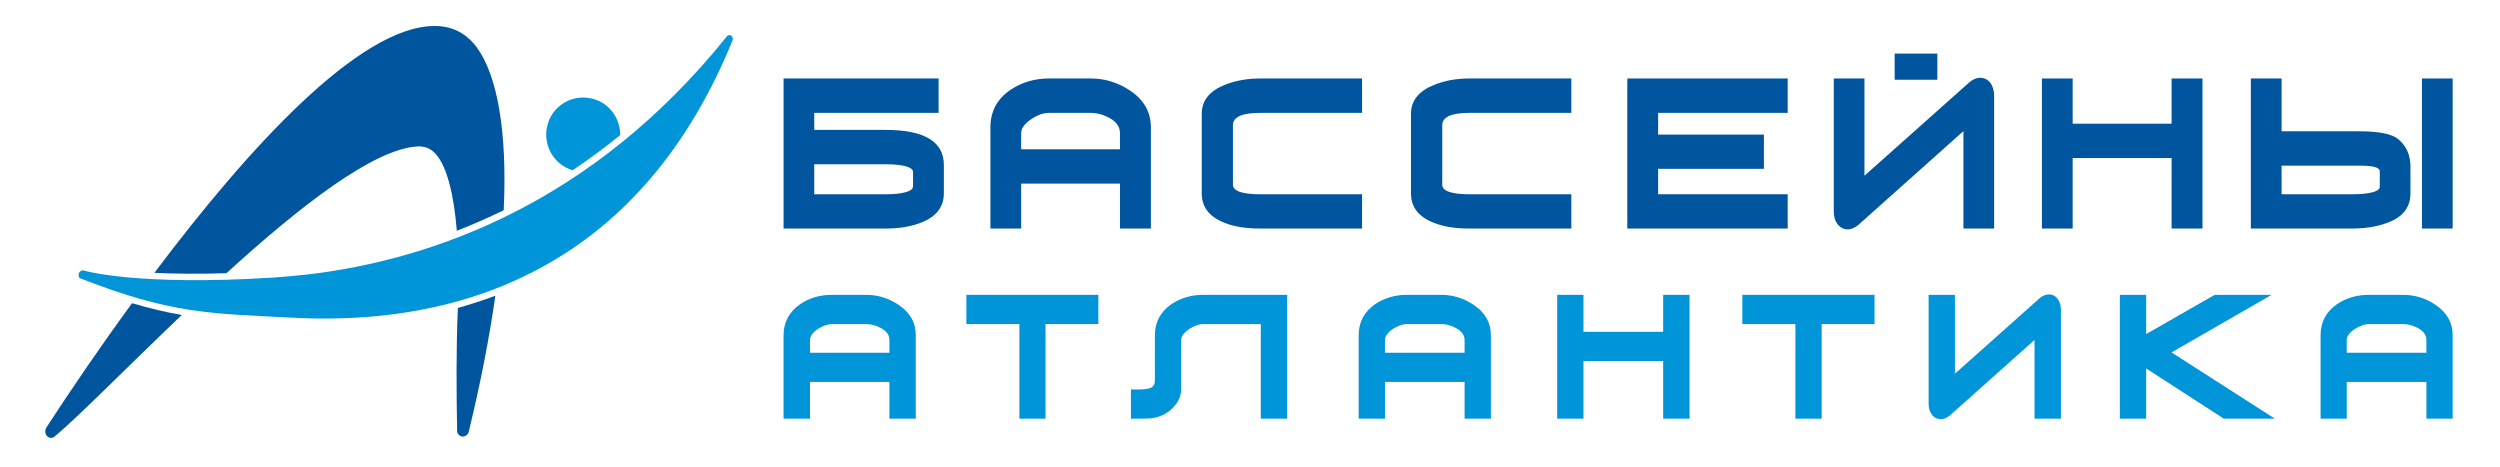 <?xml version="1.0" encoding="UTF-8"?> <svg xmlns="http://www.w3.org/2000/svg" width="498" height="93" viewBox="0 0 498 93" fill="none"> <path d="M233.384 60.564C231.181 62.084 230.051 64.159 230.051 66.773V75.777C230.051 76.583 229.75 77.048 229.08 77.319C228.736 77.421 228.077 77.588 226.76 77.588H225.283V83.397H226.769C228.638 83.397 229.128 83.358 229.361 83.321C231.502 83.026 233.166 82.034 234.356 80.383C234.973 79.486 235.291 78.555 235.291 77.587V67.746C235.291 66.988 235.833 66.247 236.912 65.522C237.932 64.888 238.862 64.552 239.697 64.552H251.149V83.397H256.404V58.734H239.669C237.318 58.734 235.219 59.347 233.384 60.564Z" fill="#0094D9"></path> <path d="M178.872 60.649C176.958 59.378 174.837 58.734 172.557 58.734H165.712C163.353 58.734 161.23 59.347 159.432 60.564C157.222 62.084 156.086 64.159 156.086 66.772V83.396H161.35V76.083H177.173V83.396H182.423V66.772C182.421 64.233 181.244 62.17 178.872 60.649ZM161.35 67.746C161.35 66.988 161.872 66.247 162.931 65.522C163.952 64.887 164.906 64.552 165.712 64.552H172.525C173.553 64.552 174.575 64.832 175.571 65.396C176.664 65.996 177.172 66.772 177.172 67.746V70.268H161.348L161.35 67.746Z" fill="#0094D9"></path> <path d="M192.5 64.552H203.064V83.397H208.268V64.552H218.79V58.734H192.5V64.552Z" fill="#0094D9"></path> <path d="M331.302 66.097H315.427V58.734H310.191V83.397H315.427V71.911H331.302V83.397H336.559V58.734H331.302V66.097Z" fill="#0094D9"></path> <path d="M485.039 60.649C483.119 59.378 480.994 58.734 478.705 58.734H471.851C469.502 58.734 467.401 59.347 465.567 60.564C463.356 62.084 462.26 64.159 462.26 66.773V83.397H467.469V76.083H483.339V83.397H488.569V66.773C488.569 64.233 487.372 62.171 485.039 60.649ZM467.469 67.746C467.469 66.988 468.015 66.247 469.09 65.522C470.107 64.888 471.051 64.552 471.862 64.552H478.683C479.688 64.552 480.725 64.832 481.738 65.397C482.809 65.996 483.337 66.773 483.337 67.746V70.268H467.467V67.746H467.469Z" fill="#0094D9"></path> <path d="M452.501 58.734H441.165L427.514 66.544V58.734H422.274V83.397H427.514V73.392L442.98 83.397H453.147L432.566 70.201L452.501 58.734Z" fill="#0094D9"></path> <path d="M406.283 59.411L389.423 74.444V58.733H384.181V80.447C384.181 81.244 384.353 81.906 384.746 82.447C385.162 83.142 385.841 83.494 386.588 83.494C387.252 83.494 387.831 83.238 388.434 82.736L405.276 67.715V83.393H410.536V61.649C410.536 60.878 410.326 60.192 409.937 59.611C409.146 58.417 407.576 58.297 406.283 59.411Z" fill="#0094D9"></path> <path d="M293.432 60.649C291.49 59.378 289.384 58.734 287.084 58.734H280.243C277.893 58.734 275.796 59.347 273.955 60.564C271.768 62.084 270.65 64.159 270.65 66.773V83.397H275.883V76.083H291.748V83.397H296.983V66.773C296.981 64.233 295.769 62.171 293.432 60.649ZM275.881 67.746C275.881 66.988 276.412 66.247 277.456 65.522C278.476 64.888 279.42 64.552 280.259 64.552H287.084C288.117 64.552 289.124 64.832 290.112 65.397C291.208 65.996 291.748 66.773 291.748 67.746V70.268H275.883L275.881 67.746Z" fill="#0094D9"></path> <path d="M347.074 64.552H357.647V83.397H362.876V64.552H373.407V58.734H347.074V64.552Z" fill="#0094D9"></path> <path d="M176.441 25.876H162.198V22.484H186.967V15.633H156.086V45.526H176.428C179.095 45.526 181.449 45.132 183.461 44.355C186.488 43.18 188.017 41.234 188.017 38.541V32.842C188.017 28.227 184.14 25.876 176.441 25.876ZM162.198 32.72H176.404C179.888 32.72 181.877 33.287 181.877 34.248V37.132C181.877 38.099 179.887 38.696 176.404 38.696H162.198V32.72Z" fill="#00559F"></path> <path d="M488.567 15.633H482.455V45.526H488.567V15.633Z" fill="#00559F"></path> <path d="M224.978 17.956C222.633 16.428 220.062 15.632 217.31 15.632H208.935C206.081 15.632 203.525 16.404 201.31 17.882C198.641 19.675 197.292 22.176 197.292 25.337V45.523H203.414V36.572H223.098V45.523H229.255V25.339C229.255 22.281 227.798 19.785 224.978 17.956ZM203.414 26.525C203.414 25.536 204.121 24.599 205.474 23.708C206.723 22.873 207.885 22.486 208.933 22.486H217.279C218.542 22.486 219.795 22.832 221.073 23.539C222.429 24.289 223.096 25.287 223.096 26.527V29.734H203.412V26.525H203.414Z" fill="#00559F"></path> <path d="M477.766 27.744C476.495 26.685 473.961 26.154 469.914 26.154H454.493V15.633H448.369V45.526H468.402C471.061 45.526 473.413 45.178 475.405 44.433C478.589 43.33 480.162 41.327 480.162 38.541V33.196C480.162 30.916 479.341 29.072 477.766 27.744ZM474.048 37.239C474.048 38.152 471.985 38.696 468.494 38.696H454.493V33.005H470.419C472.729 33.005 474.048 33.379 474.048 34.102V37.239Z" fill="#00559F"></path> <path d="M385.919 10.674H377.416V15.886H385.919V10.674Z" fill="#00559F"></path> <path d="M243.963 16.906C240.916 18.127 239.391 20.055 239.391 22.642V38.54C239.391 41.258 240.905 43.215 243.939 44.39C245.863 45.161 248.216 45.525 250.989 45.525H271.323V38.696H250.989C248.513 38.696 245.597 38.359 245.597 36.819V24.944C245.597 23.31 247.418 22.484 250.989 22.484H271.323V15.633H250.989C248.373 15.633 246.005 16.085 243.963 16.906Z" fill="#00559F"></path> <path d="M392.259 16.428L371.401 35V15.633H365.288V42.09C365.288 43.04 365.487 43.839 365.913 44.482C366.443 45.268 367.184 45.694 368.079 45.694C368.789 45.694 369.523 45.362 370.215 44.772L391.116 26.115V45.525H397.228V19.049C397.228 18.127 396.994 17.319 396.57 16.628C395.625 15.246 393.792 15.08 392.259 16.428Z" fill="#00559F"></path> <path d="M432.583 24.642H412.875V15.633H406.75V45.525H412.875V31.485H432.583V45.525H438.736V15.633H432.583V24.642Z" fill="#00559F"></path> <path d="M285.692 16.906C282.612 18.127 281.068 20.055 281.068 22.642V38.54C281.068 41.258 282.586 43.215 285.64 44.39C287.56 45.161 289.925 45.525 292.669 45.525H313.01V38.696H292.669C290.207 38.696 287.295 38.359 287.295 36.819V24.944C287.295 23.31 289.106 22.484 292.669 22.484H313.01V15.633H292.669C290.043 15.633 287.697 16.085 285.692 16.906Z" fill="#00559F"></path> <path d="M324.158 45.525H356.107V38.696H330.3V33.63H351.367V26.811H330.3V22.484H356.107V15.633H324.158V45.525Z" fill="#00559F"></path> <path fill-rule="evenodd" clip-rule="evenodd" d="M145.912 8.06C146.058 7.673 145.94 7.274 145.657 7.086C145.519 7.02 145.401 6.979 145.255 7.005C145.043 7.02 144.848 7.125 144.726 7.33C117.972 40.6 86.128 51.617 61.851 54.608C59.243 54.907 56.703 55.147 54.25 55.306C27.229 56.98 16.913 53.957 16.699 53.887C16.581 53.869 16.508 53.845 16.41 53.869C16.113 53.902 15.853 54.107 15.714 54.42C15.563 54.828 15.653 55.278 15.96 55.422C16 55.455 16.022 55.455 16.061 55.472C34.198 62.543 41.651 62.41 58.004 63.277C64.838 63.641 71.391 63.451 77.627 62.685C88.579 61.341 98.554 58.281 107.468 53.476C124.431 44.39 137.359 29.092 145.912 8.06Z" fill="#0094D9"></path> <path fill-rule="evenodd" clip-rule="evenodd" d="M112.697 33.353C113.14 33.589 113.606 33.777 114.067 33.919C117.234 31.782 120.401 29.467 123.537 26.909C123.553 24.247 122.148 21.643 119.674 20.287C118.584 19.728 117.395 19.426 116.188 19.426C113.46 19.426 110.961 20.905 109.672 23.312C107.769 26.923 109.098 31.418 112.697 33.353Z" fill="#0094D9"></path> <path fill-rule="evenodd" clip-rule="evenodd" d="M45.102 54.422C59.486 41.325 74.534 29.467 83.389 29.161C84.807 29.161 85.912 29.66 86.834 30.719C89.156 33.361 90.445 39.174 90.999 45.971C94.07 44.77 97.191 43.407 100.339 41.878C101.09 25.95 98.985 15.117 95.123 9.646C93.009 6.679 90.169 5.176 86.587 5.176C71.597 5.176 49.392 29.57 30.759 54.345C34.596 54.533 39.347 54.608 45.102 54.422Z" fill="#00559F"></path> <path fill-rule="evenodd" clip-rule="evenodd" d="M26.303 60.395C19.866 69.202 13.995 77.848 9.233 85.163C8.914 85.678 8.945 86.397 9.336 86.835C9.561 87.093 9.877 87.222 10.178 87.222C10.423 87.222 10.642 87.141 10.853 86.988C15.803 82.83 25.348 73.094 36.201 62.75C33.106 62.2 29.895 61.461 26.303 60.395Z" fill="#00559F"></path> <path fill-rule="evenodd" clip-rule="evenodd" d="M91.205 61.343C90.842 69.88 90.923 78.214 91.06 85.973C91.163 86.536 91.656 86.958 92.185 86.958C92.205 86.958 92.205 86.958 92.222 86.958C92.747 86.958 93.234 86.562 93.371 86.008C95.785 76.091 97.515 67.046 98.67 58.91C96.257 59.815 93.742 60.631 91.205 61.343Z" fill="#00559F"></path> </svg> 